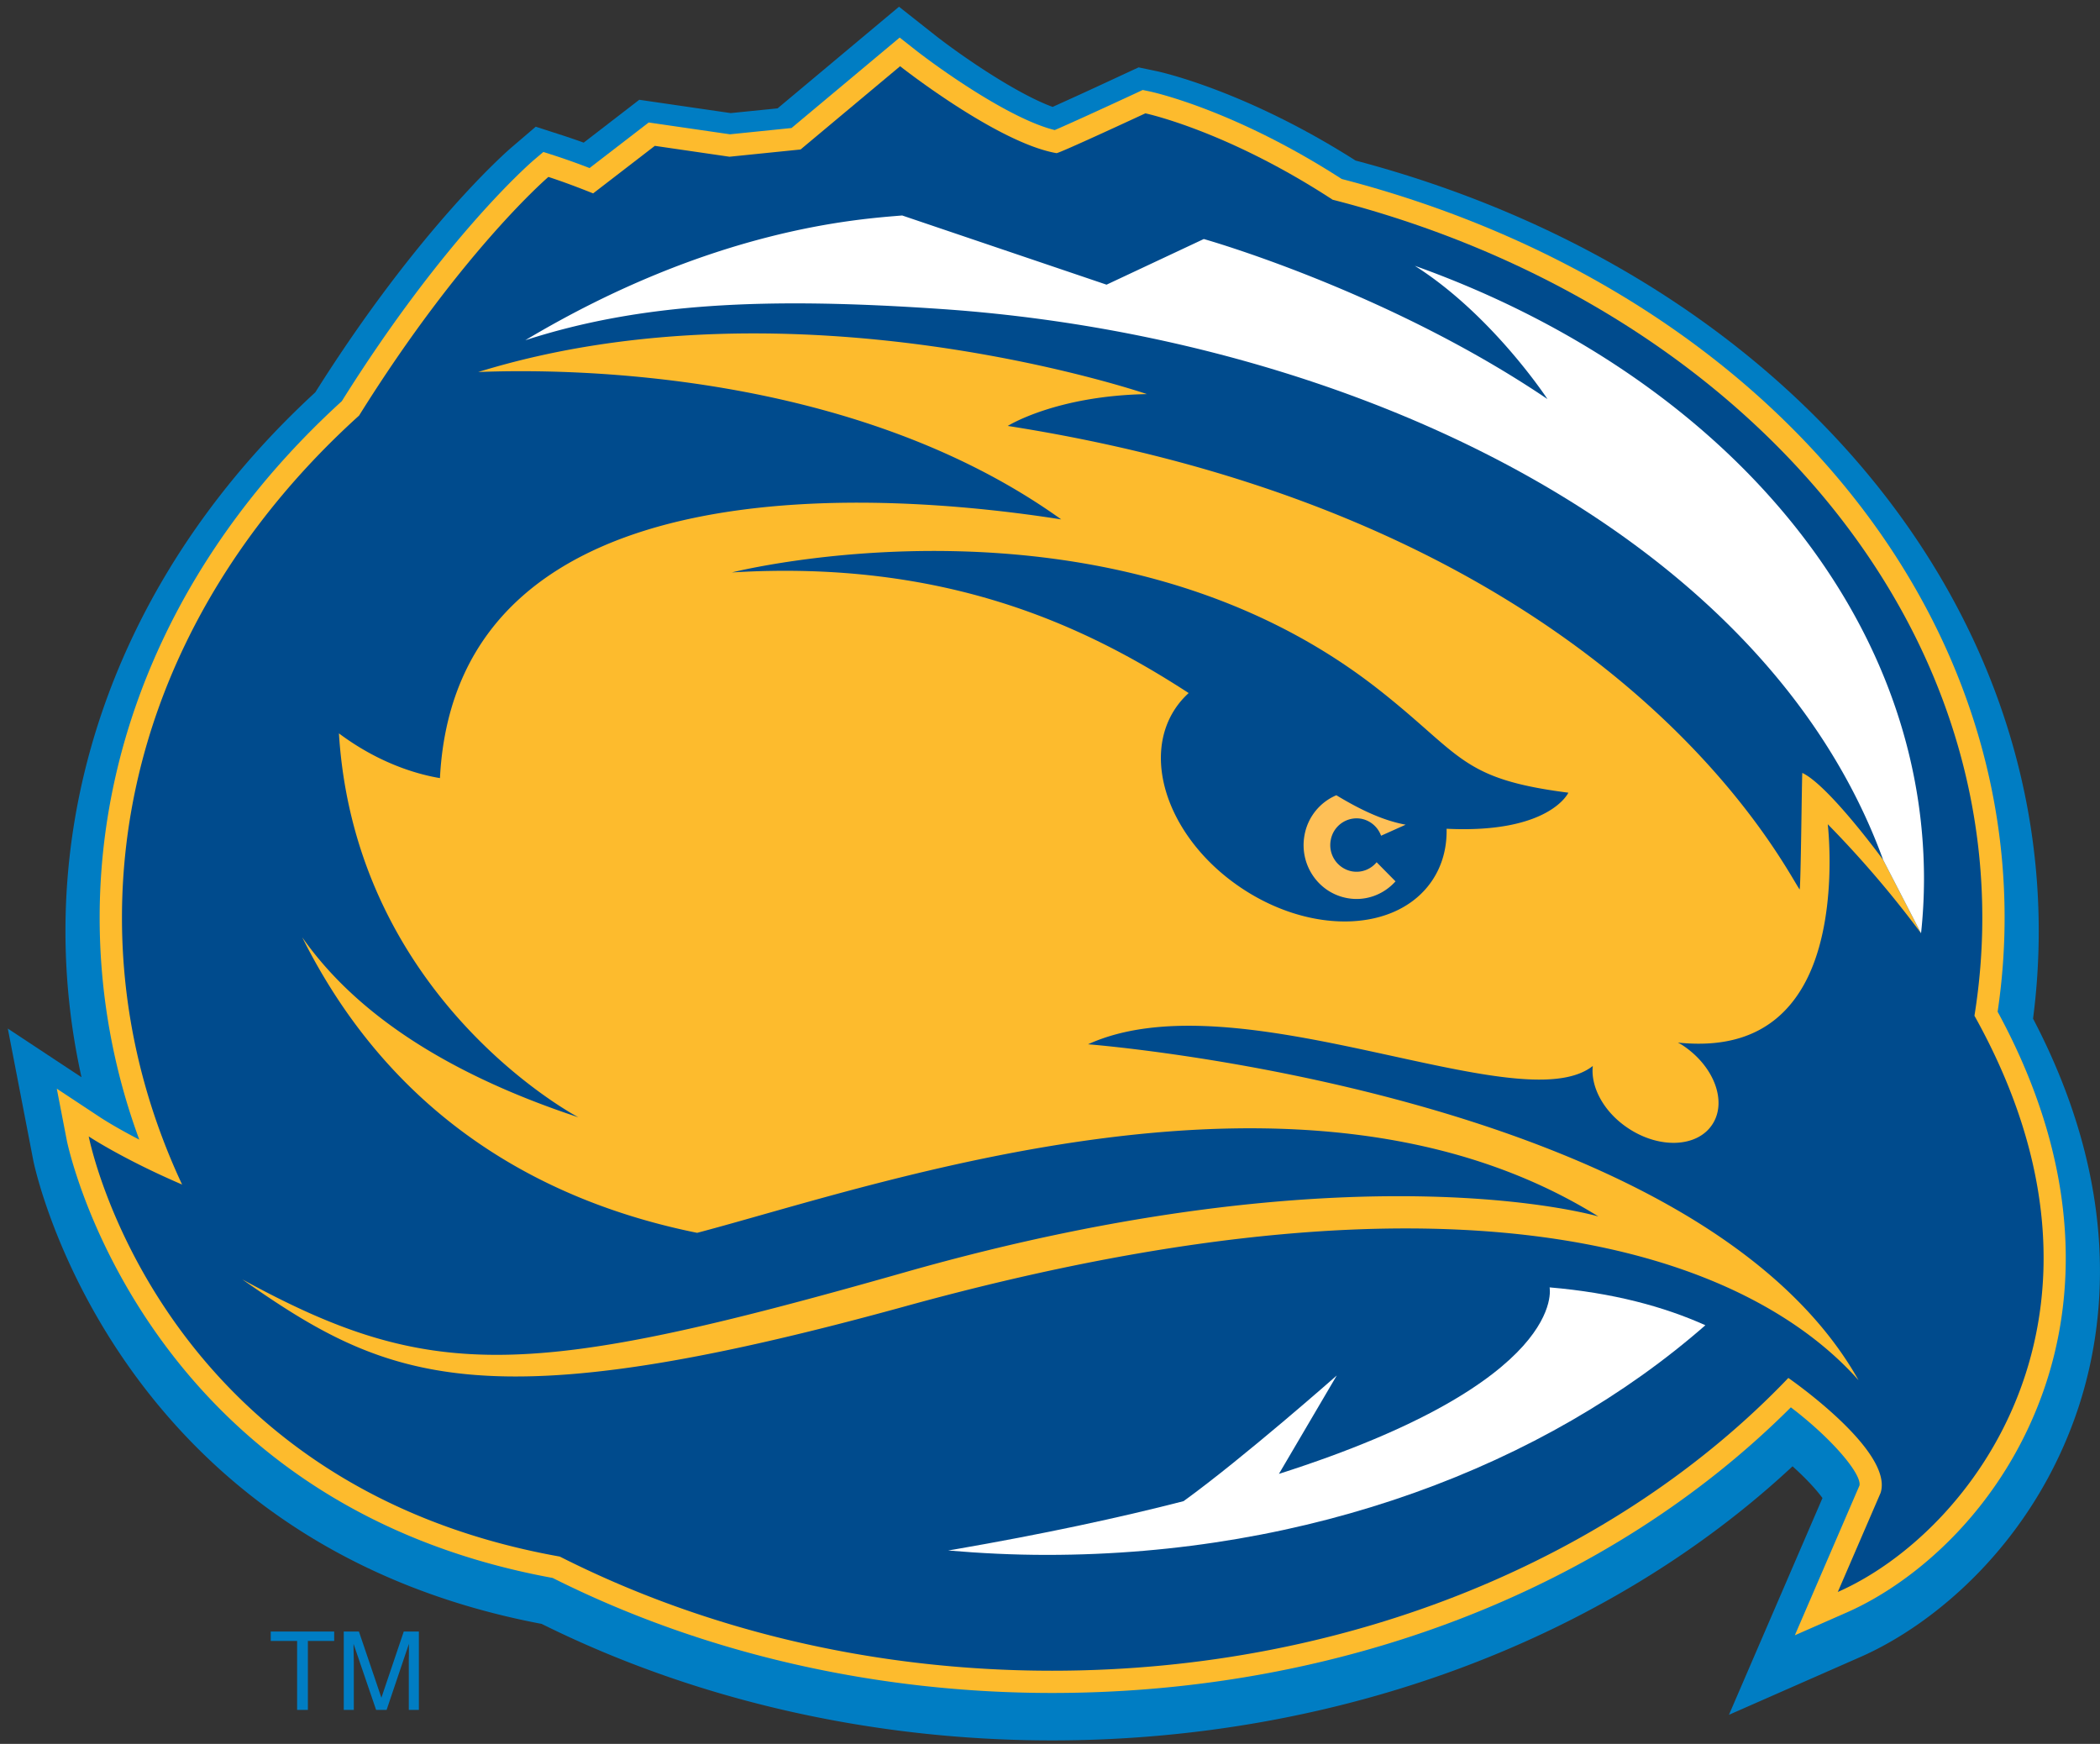 <?xml version="1.0" encoding="UTF-8"?>
<svg xmlns="http://www.w3.org/2000/svg" width="112" height="93" fill="none">
  <rect width="100%" height="100%" fill="#333333" stroke="none"/>
  <path d="M17.824 87.008v.5H16.42v3.677h-.574v-3.677h-1.407v-.5h3.386zM18.333 87.008h.81l1.198 3.529 1.193-3.53h.806v4.178h-.538v-2.464c0-.089 0-.226.005-.425.002-.199.002-.407.002-.633l-1.19 3.522h-.56l-1.204-3.522v.127c0 .103.002.258.008.465.003.213.007.367.007.466v2.464h-.537v-4.177zM56.113 92.813c-9.62 0-19.03-2.145-27.224-6.213C5.93 82.255 1.812 62.085 1.774 61.879L.417 54.852l3.93 2.595a35.929 35.929 0 01-.856-7.796c0-10.625 4.732-20.827 13.325-28.729 5.538-8.79 10.272-12.898 10.472-13.066l1.285-1.099 1.607.52c.307.104.624.21.95.33l2.965-2.286 4.876.71 2.5-.252 6.476-5.42 1.921 1.517c1.445 1.133 4.356 3.126 6.272 3.825.855-.385 2.252-1.021 3.671-1.685l.914-.423.984.206c.19.043 4.721 1.03 10.588 4.763 21.798 5.759 36.435 22.262 36.435 41.09 0 1.549-.1 3.119-.303 4.67 4.717 9.016 3.904 16.312 2.38 20.857-2.355 7.002-7.528 11.402-11.586 13.185l-7.013 3.084 4.988-11.56c-.265-.364-.786-.963-1.596-1.692-9.974 9.297-24.329 14.617-39.489 14.617z" fill="#007DC3"></path>
  <path d="M56.113 90.283c-9.435 0-18.642-2.119-26.639-6.134C7.541 80.134 3.604 61.024 3.566 60.831l-.537-2.774 2.359 1.558c.013.007.735.484 2.04 1.16a34.208 34.208 0 01-2.113-11.832c0-10.188 4.586-19.967 12.915-27.549C23.7 12.665 28.28 8.7 28.474 8.532l.506-.428.635.204c.665.217 1.29.446 1.828.654l3.155-2.43 4.335.63 3.282-.335 5.768-4.824.757.596c1.321 1.043 5.136 3.759 7.513 4.337.696-.296 2.612-1.171 4.333-1.97l.358-.168.387.081c.184.04 4.522.987 10.227 4.666 21.153 5.486 35.354 21.297 35.354 39.399 0 1.67-.126 3.35-.372 5.009 4.712 8.668 3.991 15.614 2.541 19.938-2.165 6.443-6.886 10.473-10.588 12.1l-2.768 1.216 3.448-7.99c.116-.599-1.416-2.457-3.661-4.166-9.7 9.692-23.99 15.232-39.399 15.232z" fill="#FDBB2D"></path>
  <path d="M98.015 84.899l2.283-5.285c.722-2.237-4.92-6.13-4.92-6.13-9.07 9.494-23.284 15.613-39.265 15.613-9.643 0-18.642-2.234-26.257-6.087C8.316 79.163 4.732 60.604 4.732 60.604s1.818 1.207 4.98 2.566c-2.07-4.423-3.207-9.215-3.207-14.227 0-10.29 4.784-19.675 12.646-26.781 5.474-8.773 10.097-12.727 10.097-12.727.846.277 1.627.575 2.386.878l3.291-2.535 3.98.58 3.792-.386 5.309-4.44s5.18 4.085 8.34 4.635c.132.02 4.741-2.123 4.741-2.123s4.325.912 9.986 4.606c20.085 5.139 34.65 20.337 34.65 38.292 0 1.771-.144 3.515-.419 5.226 8.888 15.925-.186 27.61-7.29 30.73zm-72.511-65.06h-.002.002zm74.931 26.017s-2.9-3.972-4.31-4.637c-.026-.013-.081 6.312-.148 6.212-.947-1.408-10.055-19.669-42.23-24.717 0 0 2.554-1.61 7.425-1.697 0 0-18.695-6.418-35.668-1.178 4.721-.19 19.975-.116 31.095 7.86-8.958-1.41-32.253-3.399-33.135 13.796-1.158-.193-3.212-.759-5.388-2.385.891 14.255 12.772 20.473 12.772 20.473-7.434-2.457-12.07-5.806-14.731-9.6 5 9.998 13.312 14.195 21.065 15.762 9.805-2.586 32.364-10.63 48.066-.873 0 0-13.003-3.849-37 2.98-19.94 5.672-25.186 5.925-35.328.374 7.685 5.38 12.784 7.658 35.327 1.446 30.617-8.45 45.225-2.432 50.876 3.933C90.45 58.18 58.029 55.69 58.029 55.69c8.02-3.652 23.026 4.225 26.92 1.157-.123 1.12.584 2.456 1.883 3.317 1.67 1.113 3.682 1.028 4.486-.191.81-1.215.108-3.107-1.564-4.22-.085-.06-.175-.099-.262-.152 2.054.205 4.956.01 6.688-3.037 1.925-3.383 1.3-8.61 1.3-8.61a55.85 55.85 0 014.975 5.817l-2.02-3.914z" fill="#004B8D"></path>
  <path d="M90.953 70.673C82.378 78.179 69.827 82.92 55.829 82.92c-1.78 0-3.534-.087-5.261-.235l.332-.055c4.748-.822 8.786-1.69 12.222-2.575 3.207-2.321 8.172-6.703 8.172-6.703L68.209 78.6c15.492-4.942 14.436-9.946 14.436-9.946 3.395.29 6.11 1.03 8.308 2.019z" fill="#fff"></path>
  <path d="M73.505 36.754c-14.442-11.328-34.47-6.227-34.47-6.227 11.346-.688 18.801 2.817 24.361 6.433a4.46 4.46 0 00-.722.838c-1.83 2.764-.24 7.046 3.548 9.568 3.786 2.523 8.34 2.333 10.174-.43.537-.81.777-1.749.756-2.74 5.502.268 6.494-1.923 6.494-1.923-5.776-.74-5.65-1.994-10.14-5.519z" fill="#004B8D"></path>
  <path d="M72.607 43.664a1.41 1.41 0 011.05.904l1.303-.584-.004-.007c-1.19-.22-2.396-.788-3.684-1.568a2.856 2.856 0 00-1.698 2.13c-.288 1.56.722 3.06 2.257 3.352.992.19 1.961-.179 2.596-.89l-1.007-1.019c-.314.38-.813.58-1.33.483a1.422 1.422 0 01-1.117-1.662 1.403 1.403 0 011.634-1.139z" fill="#FEC057"></path>
  <path d="M102.456 49.77a27.35 27.35 0 00.157-2.884c0-14.502-11.129-26.992-27.156-32.711 4.134 2.62 7.073 7.106 7.073 7.106-8.568-5.793-18.328-8.534-18.328-8.534l-5.186 2.434-10.899-3.69c-2.346.195-10.11.687-20.101 6.653 6.156-1.991 12.802-2.307 22.17-1.666 21.72 1.48 43.875 11.875 50.249 29.378l2.021 3.914z" fill="#fff"></path>
</svg>
